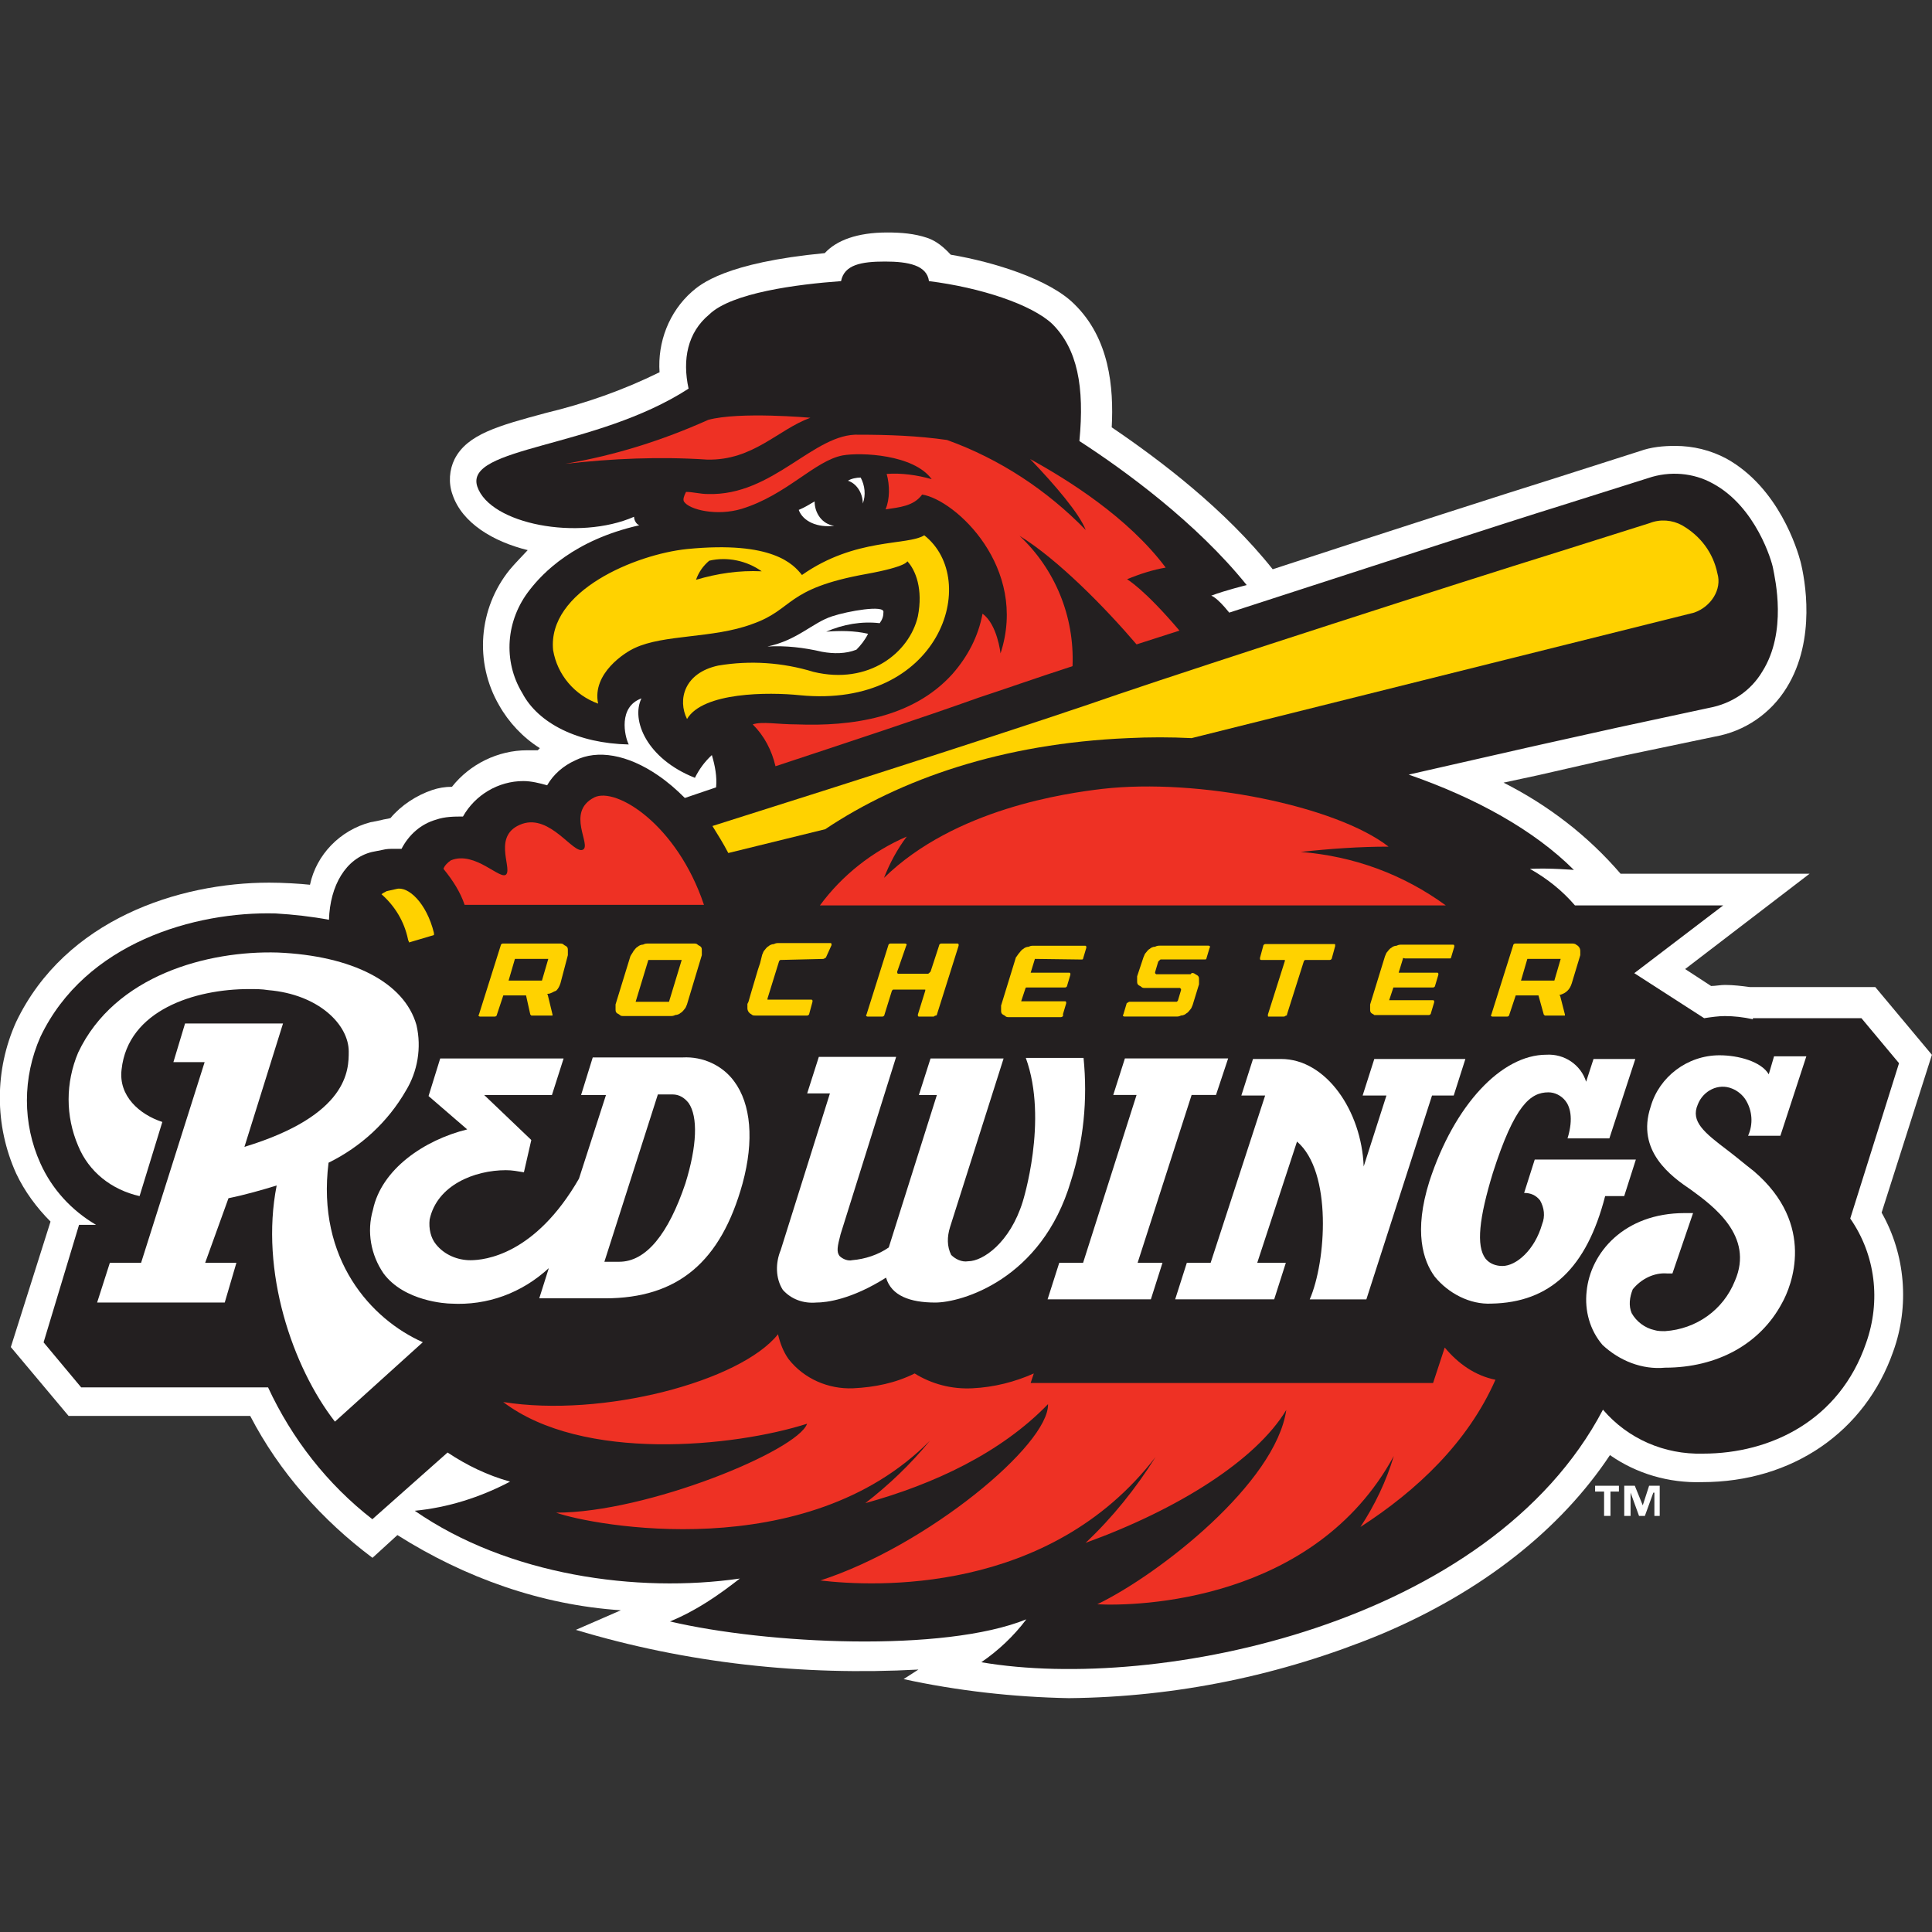 <?xml version="1.0" encoding="utf-8"?>
<!-- Generator: Adobe Illustrator 26.5.0, SVG Export Plug-In . SVG Version: 6.00 Build 0)  -->
<svg version="1.1" id="Layer_1" xmlns="http://www.w3.org/2000/svg" xmlns:xlink="http://www.w3.org/1999/xlink" x="0px" y="0px"
	 viewBox="0 0 512 512" style="enable-background:new 0 0 512 512;" xml:space="preserve">
<rect x="0" y="0" width="512" height="512" fill="#333333" stroke="none"/>
<style type="text/css">
	.st0{fill:#FFFFFF;}
	.st1{fill:#231F20;}
	.st2{fill:#EE3124;}
	.st3{fill:#FFD200;}
</style>
<g id="XMLID_1_">
	<polygon id="XMLID_3_" class="st0" points="435.35,398.93 435.35,398.93 433.24,393.74 430.44,393.74 430.44,401.73 432.12,401.73 
		432.12,395.56 434.36,401.73 435.91,401.73 438.15,395.56 438.43,395.56 438.43,401.73 439.84,401.73 439.84,393.74 437.03,393.74 
			"/>
	<polygon id="XMLID_4_" class="st0" points="422.72,395.28 425.1,395.28 425.1,401.73 426.79,401.73 426.79,395.28 429.03,395.28 
		429.03,393.74 422.72,393.74 	"/>
	<path id="XMLID_5_" class="st0" d="M71.35,233.91c3.65,0,8.28,0.28,10.8,0.56c1.68-8,8-14.45,16-16.56l2.81-0.56
		c0.84-0.28,1.68-0.28,2.53-0.56c2.81-3.37,6.88-6.03,11.09-7.44c1.68-0.56,3.37-0.84,5.19-0.84c4.77-6.03,12.21-9.68,19.93-9.68
		c0.84,0,1.96,0,2.81,0l0.56-0.56c-4.49-2.81-8.28-6.88-10.8-11.37c-6.6-11.37-5.47-25.68,2.81-35.92c1.4-1.68,3.09-3.37,4.77-5.19
		c-9.12-2.25-17.4-7.16-19.93-14.73c-1.12-3.09-0.84-6.6,0.56-9.4c3.37-6.6,11.65-8.84,24.14-12.21
		c10.52-2.53,20.49-6.03,30.17-10.8c-0.56-8,2.53-16,8.56-21.33c2.25-1.96,8.84-7.72,35.22-10.24c3.09-3.37,8.56-5.47,16.56-5.47
		c3.65,0,7.16,0.28,10.52,1.4c2.53,0.84,4.49,2.53,6.31,4.49c11.65,1.96,26.24,6.6,32.7,13.05c9.4,9.12,10.52,22.17,9.96,32.7
		c13.05,8.84,30.17,21.89,42.66,37.61c32.98-10.8,62.3-20.21,73.95-23.85l23.29-7.44c3.09-1.12,6.31-1.4,9.4-1.4
		c4.77,0,9.4,1.12,13.61,3.37c13.89,7.72,18.8,24.14,19.65,27.36c1.12,4.49,4.21,20.49-3.65,33.26
		c-4.21,6.88-11.09,11.65-19.08,13.05l-24.14,5.05l-22.73,5.19l-9.12,1.96c11.93,6.03,22.45,14.17,31.01,24.14h50.09l-32.98,25.26
		l6.88,4.49c1.12,0,2.53-0.28,3.65-0.28c2.25,0,4.49,0.28,6.6,0.56h33.26l15.01,17.96l-13.33,41.82c6.31,11.09,7.44,24.7,3.09,36.76
		c-7.44,21.33-26.8,34.66-50.66,34.66c-8.84,0.28-17.4-2.25-24.42-7.16c-13.05,19.65-33.82,36.2-60.9,47.57
		c-26.24,10.8-54.02,16.56-82.51,16.84c-14.73-0.28-29.61-1.96-43.78-5.05l3.93-2.53c-30.73,1.68-61.46-1.68-90.79-10.52l11.93-5.19
		c-21.05-1.4-41.25-8.56-59.22-19.93l-6.6,6.03c-13.33-9.96-24.7-22.73-32.41-37.61H18.17l-15.3-18.24l10.52-33.26
		c-3.65-3.65-6.88-8-9.12-12.77c-5.75-12.77-5.75-27.36,0-40.13C17.33,243.59,47.5,233.91,71.35,233.91z"/>
	<path id="XMLID_6_" class="st1" d="M503.26,281.76l-9.96-11.93h-28.77v0.28c-2.53-0.56-5.05-0.84-7.44-0.84
		c-1.68,0-3.65,0.28-5.47,0.56L433.1,257.9l23.57-17.96h-39.29c-3.37-3.93-7.44-7.16-11.93-9.68c5.05-0.28,11.65,0.28,11.65,0.28
		c-10.52-10.52-25.96-19.08-43.78-25.26l32.7-7.44l22.73-5.05l24.14-5.19c6.03-1.12,11.09-4.49,14.17-9.68
		c6.6-10.52,3.37-24.42,2.81-27.36c-0.28-1.68-4.49-16.28-16-22.45c-5.05-2.81-11.37-3.37-17.12-1.4l-23.57,7.44
		c-13.61,4.21-51.5,16.56-87.42,28.2c-3.37-4.21-4.77-4.49-4.77-4.49c3.65-1.4,9.4-2.81,9.4-2.81
		c-13.33-16.56-32.41-30.45-44.34-38.17c1.4-14.45-0.56-24.42-7.16-31.01c-5.47-5.19-19.08-9.68-32.7-11.37
		c-0.56-4.21-5.47-5.19-11.65-5.19c-6.31,0-10.8,0.84-11.65,5.19c-11.65,0.84-29.05,3.09-34.94,8.84
		c-5.75,4.77-7.16,11.93-5.47,19.65c-24.7,16-59.5,15.3-55.99,25.96c3.37,9.96,26.8,14.45,41.54,8c0,0.84,0.56,1.96,1.4,2.25
		c-17.4,3.93-25.68,12.77-29.05,17.12c-6.31,8-7.16,18.8-1.96,27.36c4.21,8,14.73,13.33,28.2,13.61c-1.12-2.25-2.81-9.96,3.37-12.21
		c-2.81,5.75,1.4,16,14.17,21.05c1.12-2.25,2.53-4.21,4.49-6.03c0.84,2.81,1.4,5.75,1.12,8.56l-8.28,2.81
		c-2.25-2.25-4.49-4.21-7.16-6.03c-8-5.47-16-6.88-21.89-3.93c-3.09,1.4-5.75,3.65-7.44,6.6c-1.96-0.56-4.21-1.12-6.31-1.12
		c-6.6,0-12.77,3.65-16,9.4c-2.25,0-4.77,0-7.16,0.84c-3.93,1.12-7.16,3.93-9.12,7.72c-0.56,0-1.12,0-1.96,0
		c-1.12,0-1.96,0-3.09,0.28l-2.81,0.56c-6.88,1.68-11.09,8.84-11.37,17.96c-4.49-0.84-9.4-1.4-14.17-1.68
		c-21.33-0.56-50.38,7.72-62.3,32.7c-4.77,10.8-4.77,23.01,0,33.54c3.09,6.88,8.28,12.49,14.73,16.28h-4.49l-9.4,31.15l9.96,11.93
		h49.53c6.31,13.61,15.72,25.68,27.64,34.94l19.93-17.68c5.05,3.37,10.52,6.03,16.56,7.72c-8,4.21-16.56,6.88-25.26,7.72
		c24.7,17.12,58.94,21.89,86.16,17.96c-5.75,4.49-11.65,8.56-18.52,11.37c25.68,6.03,72.55,8.28,94.44-0.56
		c-3.37,4.49-7.44,8.28-11.93,11.37c46.73,8,134.85-9.96,164.74-66.93c6.6,7.72,16.28,11.93,26.52,11.65
		c17.96,0,36.2-8.84,43.22-29.33c3.93-11.09,2.53-23.29-4.21-32.98L503.26,281.76z"/>
	<path id="XMLID_7_" class="st2" d="M382.87,357.11l-3.09,9.4H273.13l0.84-2.53c-5.05,2.25-10.52,3.65-16.28,3.93
		c-5.47,0.28-10.8-1.12-15.3-3.93c-5.05,2.53-10.52,3.65-16.28,3.93c-6.6,0.28-13.05-2.53-17.12-7.72c-1.4-1.96-2.25-4.21-2.81-6.6
		c-9.96,12.49-46.45,22.17-72.83,17.96c21.05,16,61.18,11.93,80.54,5.75c-2.53,7.16-42.38,23.57-66.51,23.57
		c9.4,3.37,66.23,14.17,99.07-19.08c-5.19,6.31-10.8,11.65-17.12,16.56c18.24-5.05,35.92-13.33,48.41-26.24
		c0.28,10.8-32.13,37.61-60.34,46.73c14.17,1.68,60.62,3.93,88.82-32.7c-5.19,8.28-11.37,16-18.52,22.73
		c24.42-8.84,45.18-21.89,53.18-35.22c-2.81,19.36-33.54,43.5-50.09,51.5c10.52,0.56,57.53-0.56,78.58-39.29
		c-1.96,6.6-5.05,13.05-8.84,18.8c15.01-9.68,28.49-22.45,35.78-39.01C390.86,364.55,386.37,361.32,382.87,357.11z"/>
	<path id="XMLID_8_" class="st2" d="M270.19,142c10.24,6.31,22.73,19.08,31.01,28.77l11.37-3.65c-9.4-11.09-13.89-13.61-13.89-13.61
		c3.37-1.4,6.88-2.53,10.24-3.09c-9.96-13.33-25.96-23.29-35.92-28.77c6.6,6.88,13.05,14.45,14.73,18.8
		c-10.24-10.52-22.73-18.8-36.76-23.85c-7.72-1.12-15.72-1.4-23.29-1.4c-11.93-0.56-22.73,16.28-40.13,15.72
		c-1.96,0-3.93-0.56-5.75-0.56c-0.56,1.12-0.84,1.96-0.56,2.53c1.4,2.25,8.84,3.93,15.3,1.96c11.93-3.65,19.36-12.77,26.8-14.17
		c4.77-0.84,18.8-0.28,23.57,6.31c-3.93-1.12-8-1.68-11.93-1.4c0.84,3.09,0.84,6.6-0.28,9.4c3.65-0.56,7.44-0.84,9.68-3.93
		c8.84,1.4,28.2,19.36,20.77,42.1c0,0-0.84-7.72-4.77-10.52c-1.12,6.03-3.93,11.37-8,16c-10.52,11.65-26.8,13.89-41.25,13.33
		c-5.05,0-9.12-0.84-11.65,0c3.09,3.09,5.05,6.88,6.03,11.09c19.08-6.31,38.73-12.77,54.02-18.24c6.03-1.96,14.73-5.05,24.7-8.28
		C284.78,163.33,279.59,150.84,270.19,142z"/>
	<path id="XMLID_9_" class="st3" d="M243.25,163.33c-2.25,9.68-13.05,18.24-27.64,14.73c-8.28-2.53-16.84-3.09-25.26-1.68
		c-9.12,1.96-10.8,9.12-8.28,14.17c4.21-7.16,21.61-7.16,29.89-6.31c37.04,3.65,48.13-30.45,32.98-42.38
		c-4.49,2.81-18.24,0.56-32.41,10.52c-2.25-2.81-7.72-9.12-30.45-6.88c-13.61,1.4-37.04,11.09-35.5,26.8
		c1.12,6.6,5.75,11.93,11.93,14.17c-1.68-8,7.16-13.61,9.68-14.73c7.72-3.65,20.77-2.53,31.01-6.31c11.37-3.93,8.56-9.4,30.45-13.33
		c10.8-1.96,10.8-3.37,10.8-3.37C242.68,151.12,244.65,156.17,243.25,163.33z"/>
	<path id="XMLID_10_" class="st1" d="M187.96,148.59c4.77-1.12,9.96,0,13.89,2.81c-6.03-0.28-11.65,0.56-17.4,2.25
		C185.15,151.68,186.28,150,187.96,148.59z"/>
	<path id="XMLID_11_" class="st0" d="M234.12,162.21c0.28-1.96-9.4-0.28-13.61,1.12c-5.19,1.68-9.12,6.31-17.12,8
		c4.77-0.28,9.68,0.28,14.45,1.4c3.09,0.56,6.31,0.56,9.12-0.56c1.12-1.12,2.25-2.53,3.09-4.21c-3.65-0.84-7.44-0.84-11.09-0.56
		c4.49-1.96,9.4-2.81,14.17-2.25C233.84,164.17,234.12,163.33,234.12,162.21z"/>
	<path id="XMLID_12_" class="st2" d="M187.68,111.27c-12.21,5.47-24.7,9.4-37.89,11.65c12.49-1.4,24.98-1.96,37.61-1.12
		c12.21,0.28,18.8-8,27.36-11.09C214.76,110.71,195.96,109.02,187.68,111.27z"/>
	<path id="XMLID_13_" class="st3" d="M455.13,151.96c-1.12-5.47-4.49-9.96-9.4-12.77c-2.53-1.4-5.75-1.68-8.56-0.56l-23.57,7.44
		c-28.49,8.84-93.59,29.89-117.17,37.89c-20.49,7.16-68.9,22.73-107.63,34.94c1.4,2.25,2.81,4.49,4.21,7.16l25.68-6.31
		c19.93-13.33,47.01-22.73,80.26-24.14c5.75-0.28,11.09-0.28,16.84,0l133.17-33.26C453.45,160.8,456.39,156.17,455.13,151.96z"/>
	<path id="XMLID_14_" class="st2" d="M240.3,221.7c-9.12,3.93-17.12,10.24-23.01,18.24h165.86c-11.37-8.28-24.42-13.05-38.45-14.17
		c7.72-0.84,15.44-1.4,23.29-1.4c-13.89-10.8-50.38-18.24-75.91-15.3c-9.4,1.12-39.01,5.19-57.81,23.57
		C235.81,228.72,237.77,225.07,240.3,221.7z"/>
	<path id="XMLID_15_" class="st2" d="M123.13,239.8h63.43c-7.16-21.33-23.29-31.29-29.05-28.49c-7.72,3.93-0.56,12.77-3.09,13.89
		c-2.53,1.12-8.56-9.4-16-6.88c-8,2.81-2.81,11.37-4.21,13.33c-1.4,1.96-8.28-6.31-14.73-3.65c-0.84,0.56-1.68,1.4-1.96,2.25
		C120.04,233.35,122.01,236.44,123.13,239.8z"/>
	<path id="XMLID_16_" class="st3" d="M108.12,248.92c0,0.28,0.28,0.56,0.28,0.84l6.6-1.96c0-0.28,0-0.56,0-0.56
		c-1.96-8-6.88-12.49-9.96-11.65l-2.53,0.56c-0.56,0.28-1.12,0.56-1.4,0.84C104.61,240.08,107.13,244.15,108.12,248.92z"/>
	<path id="XMLID_17_" class="st0" d="M60.55,317.54c4.21-0.84,9.12-2.25,12.77-3.37c-4.49,22.73,4.21,48.13,15.44,62.58l23.29-21.05
		c-13.61-6.03-28.2-21.89-24.98-47.57c8.56-4.21,15.72-10.8,20.49-19.08c3.09-5.05,4.21-11.37,2.81-17.4
		c-3.23-11.37-17.12-18.38-36.76-19.22c-18.52-0.56-43.22,6.03-52.9,26.52c-3.37,8-3.37,16.84,0,24.7
		c2.81,6.88,8.84,11.65,16.28,13.33l6.03-19.65c-6.03-1.96-11.65-6.88-10.8-13.89c1.68-15.72,19.36-21.33,33.82-21.33
		c1.68,0,3.37,0,5.05,0.28c13.33,1.12,21.33,9.12,21.33,16.28c0,4.77,0,16.84-27.64,25.26L75,271.24H49.04l-3.09,10.24h8.28
		l-16.84,53.18h-8.28l-3.37,10.52h33.82l3.09-10.52h-8.28L60.55,317.54z"/>
	<path id="XMLID_18_" class="st0" d="M448.12,315.3c5.75,4.21,16.84,12.21,11.65,24.14c-3.09,7.72-10.24,12.77-18.52,13.33
		c-0.84,0-1.96,0-2.81-0.28c-2.53-0.56-4.77-2.25-6.03-4.49c-0.84-1.96-0.56-4.21,0.28-6.31c2.25-2.81,5.75-4.49,9.12-4.21h1.4
		l5.47-16h-2.25c-16,0-24.98,10.52-25.96,20.77c-0.56,5.05,0.84,10.24,4.21,14.17c4.49,4.21,10.52,6.6,16.56,6.03
		c13.89,0,25.26-6.31,31.01-17.12c2.53-4.49,9.12-20.77-7.44-34.94c-2.53-1.96-4.49-3.65-6.88-5.47c-6.31-4.77-9.96-7.72-8-12.21
		c1.4-3.65,5.47-5.75,9.12-4.21c1.4,0.56,2.81,1.68,3.65,3.09c1.68,2.81,1.96,6.31,0.56,9.4h8.56l6.88-21.05h-8.56l-1.4,4.77
		c-1.96-3.37-8-5.05-13.05-5.05c-8.56,0-16,5.75-18.24,13.61C433.52,305.05,442.92,311.79,448.12,315.3z"/>
	<path id="XMLID_21_" class="st0" d="M119.48,345.47c9.68,0.56,18.8-2.81,25.96-9.4l-2.53,8h17.4c19.36,0,30.73-9.68,36.48-30.45
		c3.09-11.37,2.25-21.05-2.25-27.08c-3.09-4.21-8.28-6.6-13.61-6.31h-23.85l-3.09,9.96h6.6l-7.16,22.17
		c-11.65,20.21-24.98,21.61-28.77,21.61c-3.37,0-6.88-1.4-9.12-4.21c-1.4-1.68-1.96-4.21-1.68-6.6
		c1.96-9.12,11.93-13.05,20.21-13.05c1.68,0,3.09,0.28,4.77,0.56l1.96-8.56l-12.49-11.93h17.96l3.09-9.68h-32.7l-3.09,9.96
		l10.24,8.84c-11.37,2.81-22.73,10.52-24.98,21.33c-1.68,5.75-0.56,11.93,2.81,16.84C107.13,344.9,118.36,345.47,119.48,345.47z
		 M164.1,334.38h-3.93l14.17-44.34h3.93c1.68,0,3.09,0.84,4.21,2.25c2.53,3.65,2.25,11.37-0.84,21.33
		C177.15,326.94,171.26,334.38,164.1,334.38z"/>
	<path id="XMLID_22_" class="st0" d="M343.72,302.53c9.4,8,7.72,31.85,3.37,41.82h15.01l17.4-54.02h5.75l3.09-9.68H364.2l-3.09,9.68
		h6.31l-6.03,18.8c-0.56-14.73-9.96-28.49-21.89-28.49h-7.44l-3.09,9.68h6.31l-14.45,44.34h-6.31l-3.09,9.68h26.24l3.09-9.68h-7.58
		L343.72,302.53z"/>
	<path id="XMLID_23_" class="st0" d="M425.38,316.98h5.05l3.09-9.68h-26.8l-2.81,8.84c1.68,0,3.09,0.56,4.21,1.96
		c1.12,1.96,1.4,4.21,0.56,6.31c-1.96,6.88-6.88,11.09-10.52,11.09c-1.68,0-3.37-0.56-4.49-1.96c-2.53-3.37-1.68-10.8,1.96-22.73
		c5.75-17.96,9.96-21.33,14.73-21.33c1.68,0,3.37,0.84,4.49,2.25c1.12,1.4,2.25,4.49,0.56,9.96h11.09l6.88-21.05H422.3l-1.96,6.03
		c-1.4-4.49-5.75-7.44-10.52-7.16c-11.93,0-24.42,13.33-31.01,33.54c-4.21,13.33-1.68,21.05,1.4,25.26
		c3.65,4.49,9.4,7.44,15.01,7.16C410.79,345.19,420.47,336.06,425.38,316.98z"/>
	<polygon id="XMLID_24_" class="st0" points="277.62,344.34 304.99,344.34 308.07,334.66 301.48,334.66 315.79,290.18 
		322.25,290.18 325.47,280.5 298.11,280.5 295.02,290.18 301.2,290.18 287.03,334.66 280.71,334.66 	"/>
	<path id="XMLID_25_" class="st0" d="M235.53,330.59c-2.81,1.96-6.31,3.09-9.68,3.37c-1.12,0.28-2.53-0.28-3.37-1.12
		c-0.84-1.12-0.56-2.53,0.28-5.75l14.73-47.01h-20.49l-3.09,9.68h6.03l-13.05,41.54c-1.4,3.37-1.4,7.44,0.56,10.52
		c2.25,2.53,5.47,3.65,8.84,3.37c2.81,0,9.4-0.84,18.52-6.6c1.4,4.77,6.31,6.6,13.05,6.6c6.88,0,28.2-6.03,35.92-32.13
		c3.37-10.52,4.49-21.61,3.37-32.7h-15.3c6.03,16.56-0.84,38.17-0.84,38.17c-3.37,10.8-10.52,15.72-14.45,15.72
		c-1.68,0.28-3.37-0.56-4.49-1.68c-1.12-2.25-1.12-4.77-0.28-7.44l14.17-44.62h-19.36l-3.09,9.68h4.77L235.53,330.59z"/>
	<path id="XMLID_28_" class="st3" d="M146.42,268.85v0.28h-0.28h-4.77c0,0-0.28,0-0.56,0l-0.28-0.28l-1.12-5.05c0,0,0,0-0.28,0
		h-5.47c0,0,0,0-0.28,0l-1.68,5.05c0,0.28-0.28,0.56-0.56,0.56h-3.93c-0.28,0-0.56-0.28-0.28-0.56l5.75-18.24
		c0-0.28,0.28-0.56,0.56-0.56h15.01c0.56,0,0.84,0,1.12,0.28s0.56,0.28,0.84,0.56c0.28,0.28,0.28,0.56,0.28,1.12
		c0,0.28,0,0.84,0,1.12l-1.96,7.44c-0.28,0.84-0.56,1.4-1.12,1.96c-0.84,0.28-1.4,0.84-2.25,0.84c0,0-0.28,0,0,0.28L146.42,268.85z
		 M145.3,254.12h-8.84l-1.68,5.75h8.84L145.3,254.12z"/>
	<path id="XMLID_31_" class="st3" d="M183.75,250.05c0.56,0,0.84,0,1.12,0.28s0.56,0.28,0.84,0.56c0.28,0.28,0.28,0.56,0.28,1.12
		c0,0.28,0,0.84,0,1.12l-3.93,13.05c-0.28,0.56-0.28,0.84-0.56,1.12c-0.28,0.28-0.56,0.84-1.12,1.12c-0.28,0.28-0.84,0.56-1.4,0.56
		c-0.56,0.28-0.84,0.28-1.4,0.28h-12.21c-0.56,0-0.84,0-1.12-0.28s-0.56-0.28-0.84-0.56c-0.28-0.28-0.28-0.56-0.28-1.12
		c0-0.28,0-0.84,0-1.12l3.93-12.77c0.28-0.56,0.56-0.84,0.84-1.4c0.28-0.28,0.56-0.84,1.12-1.12c0.28-0.28,0.84-0.56,1.4-0.56
		c0.56-0.28,0.84-0.28,1.4-0.28L183.75,250.05L183.75,250.05z M180.66,254.4h-8.84l-3.37,11.09h8.84L180.66,254.4z"/>
	<path id="XMLID_32_" class="st3" d="M206.76,254.4l-0.28,0.28l-3.09,9.96v0.28h0.28h11.37c0,0,0.28,0,0.28,0.28v0.28l-0.84,3.09
		c0,0.28-0.28,0.56-0.56,0.56h-13.61c-0.56,0-0.84,0-1.12-0.28c-0.56-0.28-1.12-0.84-1.12-1.68c0-0.28,0-0.84,0-1.12l0.28-0.56
		l0.56-1.96l1.96-6.6l0.56-1.68l0.56-2.25c0.28-0.56,0.28-0.84,0.56-1.12s0.56-0.84,1.12-1.12c0.28-0.28,0.84-0.56,1.4-0.56
		c0.56-0.28,0.84-0.28,1.4-0.28h13.61c0,0,0.28,0,0.28,0.28v0.28l-1.4,3.09c0,0.28-0.28,0.28-0.28,0.28s-0.28,0.28-0.56,0.28
		L206.76,254.4C206.76,254.12,206.76,254.4,206.76,254.4z"/>
	<path id="XMLID_33_" class="st3" d="M253.77,250.05c0,0,0.28,0,0.28,0.28v0.28l-5.75,18.24c0,0.28-0.28,0.28-0.28,0.28
		s-0.28,0-0.56,0.28h-3.93c0,0-0.28,0-0.28-0.28v-0.28l1.96-6.31v-0.28h-0.28h-7.72c0,0-0.28,0-0.56,0l-0.28,0.28l-1.96,6.31
		c0,0.28-0.28,0.56-0.56,0.56h-3.93c-0.28,0-0.56-0.28-0.28-0.56l5.75-18.24c0-0.28,0.28-0.56,0.56-0.56h3.93
		c0.28,0,0.56,0.28,0.28,0.56l-2.39,6.88c0,0.28,0,0.56,0.28,0.56h7.72c0.28,0,0.28,0,0.56-0.28l0.28-0.28l2.25-6.88
		c0-0.28,0.28-0.56,0.56-0.56L253.77,250.05L253.77,250.05z"/>
	<path id="XMLID_34_" class="st3" d="M274.26,254.12l-1.12,3.65h10.24c0,0,0.28,0,0.28,0.28v0.28l-0.84,2.81
		c0,0.28-0.28,0.56-0.56,0.56h-10.24c0,0-0.28,0-0.28,0.28l-1.12,3.37h11.65c0,0,0.28,0,0.28,0.28v0.28l-0.84,2.81
		c0,0.28,0,0.28,0,0.56c0,0-0.28,0.28-0.56,0.28h-13.61c-0.56,0-0.84,0-1.12-0.28c-0.28-0.28-0.56-0.28-0.84-0.56
		s-0.28-0.56-0.28-1.12c0-0.28,0-0.84,0-1.12l3.93-12.77c0.28-0.28,0.56-0.84,0.84-1.12c0.28-0.28,0.56-0.84,1.12-1.12
		c0.28-0.28,0.84-0.56,1.4-0.56c0.56-0.28,0.84-0.28,1.4-0.28h13.61c0,0,0.28,0,0.28,0.28v0.28l-0.84,2.81
		c0,0.28-0.28,0.28-0.28,0.28s-0.28,0-0.56,0L274.26,254.12C274.26,253.84,274.26,253.84,274.26,254.12
		C273.98,254.12,273.98,254.12,274.26,254.12z"/>
	<path id="XMLID_35_" class="st3" d="M316.63,258.05c0.28,0.28,0.56,0.28,0.84,0.56c0.28,0.28,0.28,0.56,0.28,1.12
		c0,0.28,0,0.84,0,1.12l-1.68,5.47c-0.28,0.56-0.28,0.84-0.56,1.12c-0.28,0.28-0.56,0.84-1.12,1.12c-0.28,0.28-0.84,0.56-1.4,0.56
		c-0.56,0.28-0.84,0.28-1.4,0.28h-13.61c-0.28,0-0.56-0.28-0.28-0.56l0.84-2.81c0-0.28,0.28-0.28,0.28-0.28s0.28-0.28,0.56-0.28
		h11.93c0,0,0.28,0,0.56,0l0.28-0.28l0.84-2.81v-0.28l-0.28-0.28h-9.12c-0.56,0-0.84,0-1.12-0.28s-0.56-0.28-0.84-0.56
		c-0.28-0.28-0.28-0.56-0.28-1.12c0-0.28,0-0.84,0-1.12l1.68-5.05c0.28-0.56,0.28-0.84,0.56-1.12c0.28-0.28,0.56-0.84,1.12-1.12
		c0.28-0.28,0.84-0.56,1.4-0.56c0.56-0.28,0.84-0.28,1.4-0.28h12.77c0.28,0,0.56,0.28,0.28,0.56l-0.84,2.81
		c0,0.28-0.28,0.28-0.28,0.28s-0.28,0-0.56,0h-11.09c-0.28,0-0.28,0-0.56,0.28l-0.28,0.28l-0.84,2.81v0.28l0.28,0.28h9.12
		C315.79,257.76,316.07,257.76,316.63,258.05z"/>
	<path id="XMLID_36_" class="st3" d="M352.98,253.84c0,0.28-0.28,0.56-0.56,0.56h-6.03c0,0-0.28,0-0.56,0l-0.28,0.28l-4.49,14.17
		c0,0.28,0,0.28-0.28,0.28c0,0-0.28,0.28-0.56,0.28h-3.93c-0.28,0-0.28,0-0.28-0.28v-0.28l4.49-14.17v-0.28h-0.28h-6.03
		c0,0-0.28,0-0.28-0.28v-0.28l0.84-3.09c0-0.28,0.28-0.56,0.56-0.56h18.24c0.28,0,0.28,0,0.28,0.28c0,0,0,0,0,0.28L352.98,253.84z"
		/>
	<path id="XMLID_37_" class="st3" d="M371.78,254.12l-1.12,3.65h10.24c0,0,0.28,0,0.28,0.28v0.28l-0.84,2.81
		c0,0.28-0.28,0.56-0.56,0.56h-10.24h-0.28l-1.12,3.37h11.65c0,0,0.28,0,0.28,0.28v0.28l-0.84,2.81c0,0.28-0.28,0.56-0.56,0.56
		h-13.61c-0.28,0-0.56,0-0.84,0c-0.28-0.28-0.56-0.28-0.84-0.56c-0.28-0.28-0.28-0.56-0.28-1.12c0-0.28,0-0.84,0-1.12l3.93-12.77
		c0.28-0.56,0.28-0.84,0.56-1.12s0.56-0.84,1.12-1.12c0.28-0.28,0.84-0.56,1.4-0.56c0.56-0.28,0.84-0.28,1.4-0.28h13.61
		c0,0,0.28,0,0.28,0.28v0.28l-0.84,2.81c0,0.28-0.28,0.28-0.28,0.28h-0.28h-11.65C371.78,253.84,371.78,253.84,371.78,254.12z"/>
	<path id="XMLID_40_" class="st3" d="M414.72,268.85v0.28h-0.28h-4.77h-0.28l-0.28-0.28l-1.4-5.05c0,0,0,0-0.28,0h-5.47
		c0,0,0,0-0.28,0l-1.68,5.05c0,0.28-0.28,0.56-0.56,0.56h-3.93c-0.28,0-0.56-0.28-0.28-0.56l5.75-18.24c0-0.28,0.28-0.56,0.56-0.56
		h15.01c0.28,0,0.84,0,1.12,0.28c0.56,0.28,1.12,0.84,1.12,1.68c0,0.28,0,0.84,0,1.12l-2.25,7.44c-0.28,0.84-0.56,1.4-1.12,1.96
		s-1.12,0.84-1.96,1.12c-0.28,0-0.28,0,0,0.28L414.72,268.85z M413.6,254.12h-8.84l-1.68,5.75h8.84L413.6,254.12z"/>
	<path id="XMLID_41_" class="st0" d="M228.65,133.44c0.84-2.25,0.56-4.77-0.56-6.88c-1.12,0-2.53,0.28-3.37,0.84
		C226.97,128.11,228.65,130.63,228.65,133.44z"/>
	<path id="XMLID_42_" class="st0" d="M215.88,132.88c-1.4,0.84-2.81,1.68-4.21,2.25c1.12,3.09,5.05,4.77,9.4,4.21
		C217.85,138.91,215.88,135.96,215.88,132.88z"/>
</g>
</svg>

